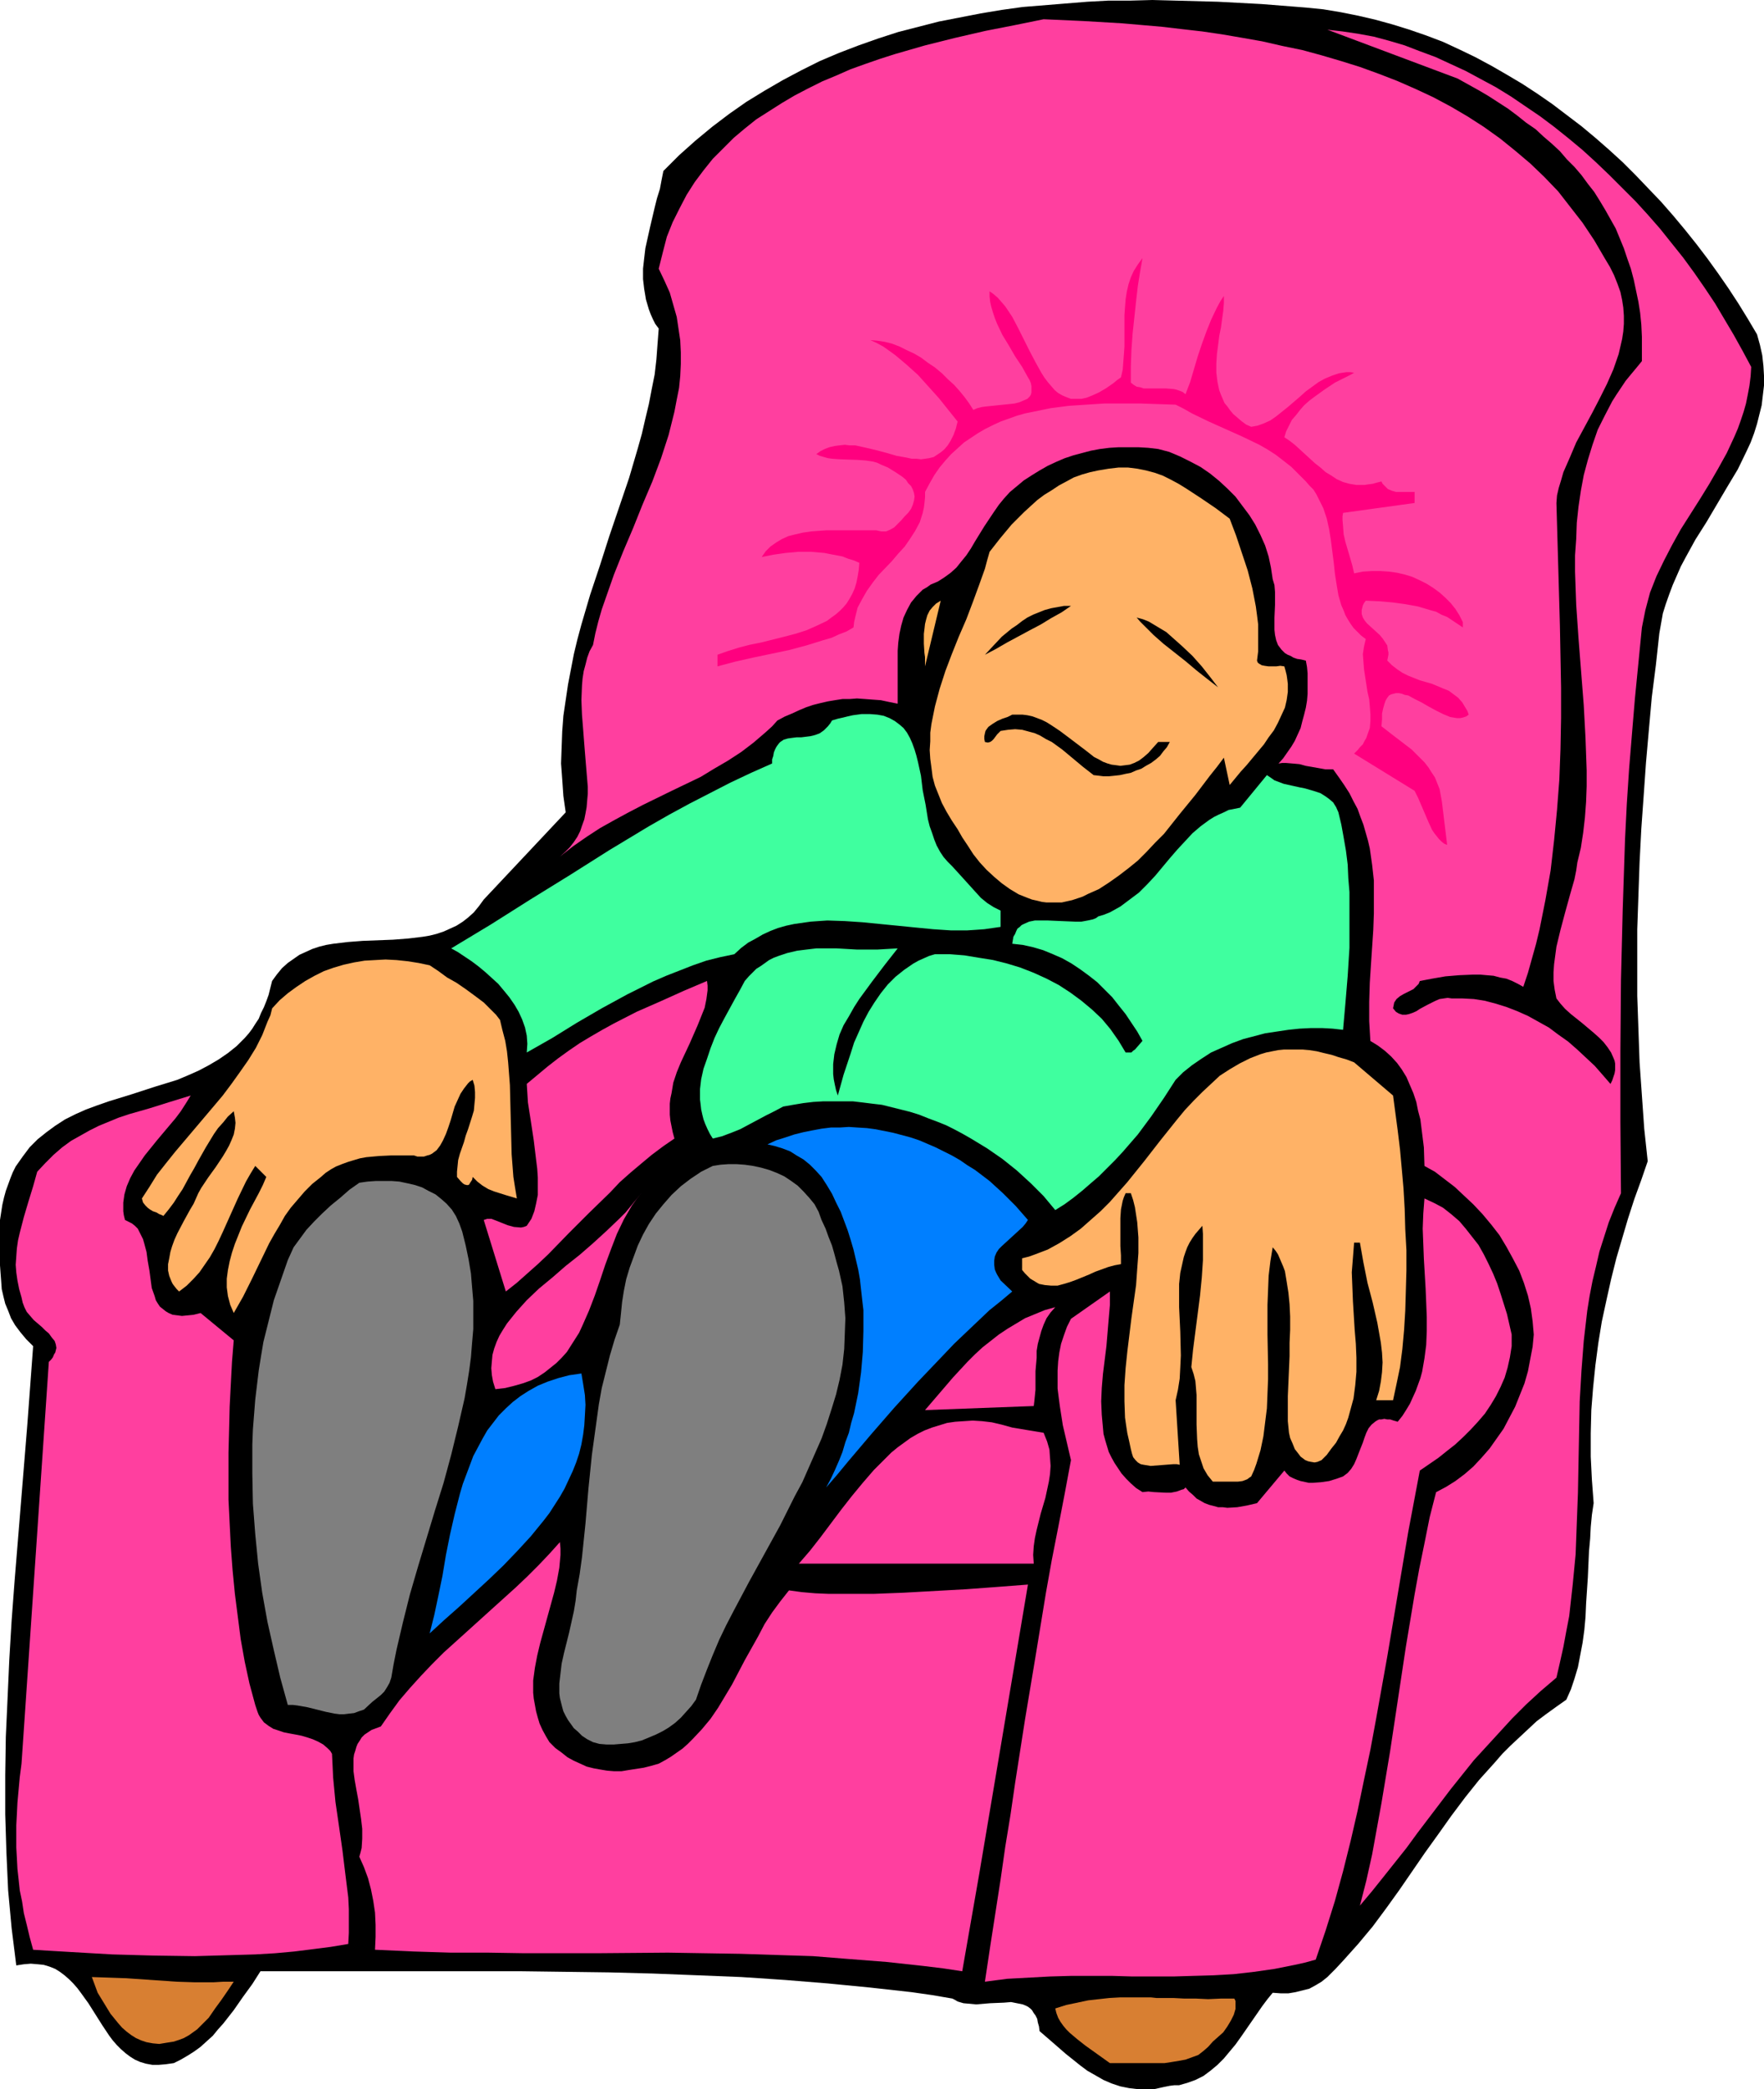 <?xml version="1.0" encoding="UTF-8" standalone="no"?>
<svg
   version="1.0"
   width="129.724mm"
   height="153.615mm"
   id="svg25"
   sodipodi:docname="Resting in Easy Chair.wmf"
   xmlns:inkscape="http://www.inkscape.org/namespaces/inkscape"
   xmlns:sodipodi="http://sodipodi.sourceforge.net/DTD/sodipodi-0.dtd"
   xmlns="http://www.w3.org/2000/svg"
   xmlns:svg="http://www.w3.org/2000/svg">
  <sodipodi:namedview
     id="namedview25"
     pagecolor="#ffffff"
     bordercolor="#000000"
     borderopacity="0.25"
     inkscape:showpageshadow="2"
     inkscape:pageopacity="0.0"
     inkscape:pagecheckerboard="0"
     inkscape:deskcolor="#d1d1d1"
     inkscape:document-units="mm" />
  <defs
     id="defs1">
    <pattern
       id="WMFhbasepattern"
       patternUnits="userSpaceOnUse"
       width="6"
       height="6"
       x="0"
       y="0" />
  </defs>
  <path
     style="fill:#000000;fill-opacity:1;fill-rule:evenodd;stroke:none"
     d="m 488.355,92.914 0.808,2.909 0.646,2.909 0.323,2.909 0.162,2.747 v 2.747 l -0.323,2.747 -0.323,2.747 -0.646,2.585 -0.646,2.585 -0.808,2.585 -0.97,2.585 -1.131,2.424 -2.424,5.009 -2.909,4.848 -5.818,9.857 -3.07,4.848 -2.747,5.009 -1.293,2.424 -1.131,2.585 -1.131,2.585 -0.97,2.585 -0.97,2.747 -0.808,2.585 -0.485,2.747 -0.485,2.747 -0.97,8.887 -1.131,8.887 -0.808,9.049 -0.808,9.211 -0.646,9.211 -0.646,9.049 -0.485,9.372 -0.323,9.211 -0.323,9.372 v 9.211 9.372 l 0.323,9.211 0.323,9.211 0.646,9.211 0.646,9.211 0.97,9.049 -1.778,5.171 -1.939,5.332 -1.778,5.494 -1.616,5.494 -1.616,5.494 -1.454,5.817 -1.293,5.817 -1.293,5.979 -0.97,5.979 -0.808,6.14 -0.646,6.302 -0.485,6.14 -0.162,6.464 v 6.464 l 0.323,6.464 0.485,6.464 -0.485,3.232 -0.323,3.393 -0.162,3.232 -0.323,3.555 -0.323,7.272 -0.485,7.272 -0.162,3.717 -0.323,3.555 -0.485,3.555 -0.646,3.393 -0.646,3.393 -0.97,3.232 -0.97,2.909 -1.293,2.909 -2.747,1.939 -2.909,2.101 -2.586,1.939 -2.424,2.262 -2.424,2.262 -2.424,2.262 -2.262,2.262 -2.101,2.424 -4.363,4.848 -3.878,4.848 -3.878,5.171 -3.555,5.009 -3.717,5.171 -1.778,2.585 -1.778,2.585 -3.555,5.171 -3.717,5.171 -3.717,5.009 -4.04,4.848 -4.202,4.686 -2.101,2.262 -2.262,2.262 -1.616,1.293 -1.616,0.97 -1.778,0.97 -1.939,0.485 -1.939,0.485 -1.939,0.323 h -2.101 l -2.262,-0.162 -1.454,1.777 -1.454,1.939 -2.909,4.201 -2.909,4.201 -1.616,2.262 -1.616,1.939 -1.616,1.939 -1.778,1.777 -1.939,1.616 -1.939,1.454 -2.262,1.131 -2.262,0.808 -1.131,0.323 -1.131,0.323 h -1.293 l -1.293,0.162 -1.616,0.323 -1.454,0.323 -1.454,0.323 h -1.293 -2.747 l -2.747,-0.323 -2.424,-0.485 -2.424,-0.808 -2.262,-0.97 -2.262,-1.293 -2.262,-1.293 -1.939,-1.454 -4.04,-3.232 -3.717,-3.232 -3.555,-3.07 -0.162,-1.293 -0.323,-1.131 -0.162,-0.97 -0.485,-0.97 -0.485,-0.646 -0.485,-0.808 -0.485,-0.485 -0.646,-0.485 -0.646,-0.323 -0.808,-0.323 -1.616,-0.323 -1.616,-0.323 -1.939,0.162 -3.878,0.162 -3.878,0.323 -1.778,-0.162 -1.778,-0.162 -1.616,-0.485 -0.808,-0.485 -0.646,-0.323 -5.656,-0.97 -5.656,-0.808 -11.635,-1.293 -11.635,-1.131 -11.958,-0.97 -12.12,-0.808 -12.12,-0.485 -12.282,-0.485 -12.282,-0.323 -24.725,-0.323 H 120.069 107.949 95.99 84.032 72.397 l -2.262,3.555 -2.586,3.555 -2.586,3.717 -2.909,3.717 -1.454,1.616 -1.454,1.777 -1.616,1.454 -1.778,1.616 -1.778,1.293 -1.778,1.131 -1.939,1.131 -1.939,0.97 -2.262,0.323 -1.939,0.162 h -1.778 l -1.778,-0.323 -1.616,-0.485 -1.454,-0.646 -1.293,-0.808 -1.293,-0.97 -1.293,-1.131 -1.131,-1.131 -1.131,-1.293 -0.97,-1.293 -1.939,-2.909 -1.939,-3.07 -1.939,-3.07 -2.101,-2.909 -0.97,-1.293 -1.131,-1.293 -1.131,-1.131 -1.293,-1.131 -1.293,-0.97 -1.293,-0.808 -1.616,-0.646 -1.616,-0.485 -1.616,-0.162 -1.939,-0.162 -1.939,0.162 -2.101,0.323 L 3.878,541.001 3.232,535.831 2.262,525.327 1.778,514.662 1.454,504.159 v -10.826 l 0.162,-10.665 0.485,-10.665 0.485,-10.826 0.646,-10.826 0.808,-10.826 1.778,-21.815 1.778,-21.815 L 9.211,374.08 7.272,372.14 5.656,370.201 4.202,368.262 3.07,366.323 2.262,364.223 1.454,362.284 0.97,360.344 0.485,358.244 0.323,355.982 0.162,353.881 0,351.619 v -2.262 -5.009 -2.585 -2.747 l 0.323,-2.101 0.323,-2.101 0.485,-2.101 0.485,-1.777 0.646,-1.777 0.646,-1.777 0.646,-1.616 0.808,-1.616 1.939,-2.747 1.939,-2.585 2.262,-2.262 2.424,-1.939 2.424,-1.777 2.747,-1.777 2.909,-1.454 2.909,-1.293 3.07,-1.131 3.232,-1.131 6.302,-1.939 6.464,-2.101 6.302,-1.939 3.07,-1.293 2.909,-1.293 2.747,-1.454 2.747,-1.616 2.586,-1.777 2.424,-1.939 2.262,-2.262 1.131,-1.293 0.97,-1.293 0.808,-1.293 0.97,-1.454 0.646,-1.616 0.808,-1.616 0.646,-1.616 0.646,-1.777 0.485,-1.939 0.485,-1.939 1.293,-1.777 1.454,-1.777 1.616,-1.454 1.616,-1.131 1.616,-1.131 1.778,-0.808 1.778,-0.808 1.939,-0.646 1.939,-0.485 1.939,-0.323 4.04,-0.485 4.202,-0.323 4.202,-0.162 4.202,-0.162 4.202,-0.323 4.04,-0.485 1.939,-0.323 1.939,-0.485 1.939,-0.646 1.778,-0.808 1.778,-0.808 1.778,-1.131 1.454,-1.131 1.616,-1.454 1.454,-1.777 1.293,-1.777 22.786,-24.238 -0.646,-4.525 -0.323,-4.686 -0.323,-4.363 0.162,-4.524 0.162,-4.363 0.323,-4.363 0.646,-4.363 0.646,-4.363 0.808,-4.201 0.808,-4.201 0.97,-4.04 1.131,-4.201 2.424,-8.241 2.747,-8.241 2.586,-8.079 2.747,-8.079 2.747,-8.079 2.424,-8.241 1.131,-4.04 0.97,-4.201 0.97,-4.04 0.808,-4.201 0.808,-4.04 0.485,-4.201 0.323,-4.363 0.323,-4.201 -0.97,-1.293 -0.646,-1.293 -0.646,-1.454 -0.485,-1.293 -0.808,-2.747 -0.485,-2.909 -0.323,-2.747 v -2.909 l 0.323,-2.909 0.323,-2.747 0.646,-2.909 0.646,-2.909 1.293,-5.494 0.646,-2.585 0.808,-2.585 0.485,-2.585 0.485,-2.424 4.363,-4.363 4.525,-4.04 4.686,-3.878 4.686,-3.555 4.848,-3.393 5.01,-3.07 5.01,-2.909 5.171,-2.747 5.171,-2.585 5.333,-2.262 5.494,-2.101 5.494,-1.939 5.494,-1.777 5.656,-1.454 5.656,-1.454 5.818,-1.131 5.818,-1.131 5.818,-0.97 5.818,-0.808 5.979,-0.485 5.979,-0.485 5.979,-0.485 5.979,-0.323 h 6.141 L 320.291,0 l 6.141,0.162 12.12,0.323 12.12,0.646 12.282,0.97 4.848,0.485 4.848,0.808 4.848,0.97 4.848,1.131 4.686,1.293 4.686,1.454 4.686,1.616 4.686,1.777 4.525,2.101 4.363,2.101 4.525,2.424 4.202,2.424 4.363,2.585 4.202,2.747 4.202,2.909 4.04,3.07 4.04,3.07 3.878,3.232 3.878,3.393 3.717,3.393 3.555,3.555 3.555,3.717 3.555,3.717 3.394,3.878 3.232,3.878 3.232,4.04 3.07,4.04 2.909,4.04 2.909,4.201 2.747,4.201 2.586,4.201 z"
     id="path1" />
  <path
     style="fill:#ff3f9f;fill-opacity:1;fill-rule:evenodd;stroke:none"
     d="m 446.015,71.746 1.454,2.424 1.131,2.262 0.97,2.424 0.808,2.262 0.485,2.262 0.323,2.101 0.162,2.262 v 2.262 l -0.162,2.101 -0.323,2.101 -0.485,2.101 -0.485,2.101 -1.454,4.201 -1.778,4.04 -2.101,4.201 -2.101,4.04 -4.363,8.079 -1.778,4.201 -1.778,4.04 -0.646,2.262 -0.646,2.101 -0.485,2.101 -0.162,2.101 0.485,16.967 0.485,17.128 0.323,17.128 v 8.564 l -0.162,8.564 -0.323,8.564 -0.646,8.403 -0.808,8.403 -0.97,8.403 -1.454,8.241 -0.808,4.04 -0.808,4.04 -0.97,4.04 -1.131,4.04 -1.131,4.04 -1.293,3.878 -1.454,-0.808 -1.616,-0.808 -1.616,-0.646 -1.778,-0.323 -1.778,-0.485 -1.939,-0.162 -1.778,-0.162 h -1.939 l -3.878,0.162 -3.878,0.323 -3.717,0.646 -3.394,0.646 -0.323,0.808 -0.97,0.97 -0.485,0.485 -1.293,0.646 -1.293,0.646 -1.131,0.646 -0.97,0.808 -0.323,0.485 -0.323,0.485 -0.162,0.808 -0.162,0.808 0.808,0.97 0.808,0.485 0.97,0.323 h 0.97 l 0.808,-0.162 0.97,-0.323 1.131,-0.485 0.97,-0.646 2.101,-1.131 2.262,-1.131 1.131,-0.485 1.131,-0.162 1.131,-0.162 1.131,0.162 h 3.07 l 3.07,0.162 3.07,0.485 3.07,0.808 3.07,0.97 2.909,1.131 2.909,1.293 2.909,1.616 2.909,1.616 2.586,1.939 2.747,1.939 2.586,2.262 2.424,2.262 2.424,2.262 2.262,2.585 2.101,2.424 0.485,-0.97 0.323,-0.97 0.323,-0.97 0.162,-0.97 v -0.808 -0.97 l -0.162,-0.808 -0.323,-0.808 -0.646,-1.454 -0.97,-1.454 -1.131,-1.454 -1.293,-1.293 -1.454,-1.293 -3.07,-2.585 -1.616,-1.293 -1.616,-1.293 -1.616,-1.454 -1.293,-1.454 -1.131,-1.454 -0.485,-2.424 -0.323,-2.424 v -2.424 l 0.162,-2.262 0.323,-2.424 0.323,-2.424 1.131,-4.686 1.293,-4.848 1.293,-4.686 1.293,-4.525 0.485,-2.424 0.323,-2.262 0.97,-4.04 0.646,-4.201 0.485,-4.201 0.323,-4.363 0.162,-4.363 v -4.363 l -0.162,-4.525 -0.162,-4.524 -0.485,-9.049 -1.454,-18.583 -0.646,-9.372 -0.162,-4.525 -0.162,-4.686 v -4.525 l 0.323,-4.524 0.162,-4.525 0.485,-4.524 0.646,-4.363 0.808,-4.363 1.131,-4.201 1.293,-4.201 1.454,-4.201 1.939,-3.878 2.101,-4.04 1.131,-1.777 1.293,-1.939 1.293,-1.939 1.454,-1.777 1.616,-1.939 1.454,-1.777 v -3.393 -3.393 l -0.162,-3.393 -0.323,-3.232 -0.485,-3.07 -0.646,-3.07 -0.646,-3.07 -0.808,-3.07 -0.97,-2.747 -0.97,-2.909 -1.131,-2.747 -1.131,-2.747 -1.454,-2.585 -1.454,-2.585 -1.454,-2.424 -1.616,-2.585 -1.778,-2.262 -1.778,-2.424 -1.939,-2.262 -2.101,-2.101 -1.939,-2.262 -2.262,-2.101 -2.262,-1.939 -2.262,-2.101 -2.586,-1.777 -2.424,-1.939 -2.586,-1.939 -2.747,-1.777 -2.747,-1.777 -2.747,-1.616 -5.818,-3.232 -36.198,-13.574 4.202,0.485 4.363,0.646 4.363,0.808 4.202,1.131 4.363,1.293 4.202,1.616 4.363,1.616 4.202,1.939 4.202,1.939 4.202,2.262 4.202,2.262 4.202,2.585 4.04,2.747 4.04,2.747 3.878,2.909 4.04,3.232 3.878,3.232 3.717,3.393 3.717,3.555 3.555,3.555 3.717,3.717 3.394,3.717 3.394,3.878 3.232,4.04 3.232,4.04 3.07,4.201 2.909,4.201 2.909,4.363 2.586,4.363 2.586,4.363 2.424,4.363 2.424,4.525 -0.162,2.585 -0.323,2.585 -0.485,2.585 -0.485,2.424 -0.646,2.262 -0.808,2.424 -0.808,2.262 -0.97,2.262 -2.101,4.525 -2.424,4.363 -2.424,4.201 -2.586,4.201 -5.333,8.403 -2.424,4.363 -2.262,4.363 -2.101,4.363 -1.778,4.525 -0.646,2.424 -0.646,2.424 -0.485,2.424 -0.485,2.424 -0.97,9.857 -0.97,9.857 -0.808,9.695 -0.808,9.857 -0.646,9.857 -0.485,9.695 -0.646,19.552 -0.485,19.552 -0.162,19.714 v 19.714 l 0.162,19.876 -1.778,4.04 -1.616,4.04 -1.293,4.04 -1.293,4.04 -0.97,4.201 -0.97,4.04 -0.808,4.201 -0.646,4.04 -0.485,4.201 -0.485,4.201 -0.646,8.403 -0.485,8.403 -0.162,8.403 -0.162,8.403 -0.162,8.564 -0.323,8.564 -0.323,8.564 -0.808,8.403 -0.485,4.363 -0.485,4.363 -0.808,4.201 -0.808,4.363 -0.97,4.363 -0.97,4.201 -4.363,3.717 -4.04,3.717 -3.878,3.878 -3.555,3.878 -3.555,3.878 -3.555,3.878 -3.232,4.04 -3.232,4.04 -6.141,8.079 -3.07,4.04 -3.07,4.201 -6.302,7.918 -3.232,4.04 -3.394,4.04 1.778,-6.948 1.616,-7.272 1.293,-7.11 1.293,-7.11 2.424,-14.543 4.363,-28.925 2.424,-14.543 1.293,-7.11 1.454,-7.11 1.454,-7.272 1.778,-6.948 2.747,-1.454 2.586,-1.616 2.586,-1.939 2.424,-2.101 2.262,-2.424 2.262,-2.585 1.939,-2.747 1.939,-2.747 1.616,-3.07 1.616,-3.07 1.293,-3.232 1.293,-3.232 0.97,-3.393 0.646,-3.393 0.646,-3.393 0.323,-3.393 -0.323,-3.717 -0.485,-3.555 -0.808,-3.555 -1.131,-3.555 -1.293,-3.393 -1.778,-3.393 -1.778,-3.232 -1.939,-3.232 -2.262,-2.909 -2.424,-2.909 -2.586,-2.747 -2.586,-2.424 -2.586,-2.424 -2.747,-2.101 -2.747,-2.101 -2.909,-1.616 -0.162,-5.171 -0.323,-2.585 -0.323,-2.585 -0.323,-2.585 -0.646,-2.424 -0.485,-2.424 -0.808,-2.424 -0.97,-2.262 -0.97,-2.262 -1.293,-2.101 -1.293,-1.777 -1.616,-1.777 -1.778,-1.616 -1.939,-1.454 -2.101,-1.293 -0.323,-5.494 v -5.332 l 0.162,-5.332 0.323,-5.009 0.323,-4.848 0.323,-4.848 0.162,-4.525 v -4.686 -4.525 l -0.485,-4.363 -0.646,-4.525 -0.485,-2.101 -0.646,-2.262 -0.646,-2.262 -0.808,-2.101 -0.808,-2.262 -1.131,-2.101 -1.131,-2.262 -1.454,-2.262 -1.454,-2.101 -1.616,-2.262 h -2.101 l -1.778,-0.323 -3.717,-0.646 -1.778,-0.485 -1.778,-0.162 -1.939,-0.162 h -1.131 l -0.97,0.162 1.293,-1.454 1.131,-1.616 1.131,-1.616 0.97,-1.616 0.808,-1.777 0.808,-1.777 0.485,-1.939 0.485,-1.777 0.485,-1.939 0.323,-1.939 0.162,-1.939 v -1.777 -1.939 -1.939 l -0.162,-1.777 -0.323,-1.777 -1.293,-0.323 -1.131,-0.162 -0.97,-0.323 -0.808,-0.485 -0.808,-0.323 -0.808,-0.485 -0.485,-0.485 -0.485,-0.485 -0.97,-1.293 -0.485,-1.293 -0.323,-1.454 -0.162,-1.454 v -1.616 -1.777 l 0.162,-3.555 v -1.777 -1.777 l -0.162,-1.939 -0.485,-1.616 -0.485,-3.232 -0.646,-3.07 -0.97,-3.07 -1.293,-2.909 -1.454,-2.909 -1.616,-2.585 -1.939,-2.585 -1.939,-2.585 -2.262,-2.262 -2.262,-2.101 -2.586,-2.101 -2.586,-1.777 -2.747,-1.454 -2.909,-1.454 -3.07,-1.293 -3.07,-0.808 -2.747,-0.323 -2.747,-0.162 h -2.747 -2.747 l -2.586,0.162 -2.586,0.323 -2.586,0.485 -2.424,0.646 -2.424,0.646 -2.424,0.808 -2.262,0.97 -2.424,1.131 -2.262,1.293 -2.101,1.293 -2.262,1.454 -1.939,1.616 -1.939,1.616 -1.616,1.777 -1.454,1.777 -1.454,2.101 -2.586,3.878 -2.586,4.201 -1.131,1.939 -1.293,1.939 -1.454,1.777 -1.293,1.616 -1.616,1.454 -1.778,1.293 -1.778,1.131 -1.939,0.808 -1.131,0.808 -1.131,0.646 -0.808,0.808 -0.97,0.97 -0.646,0.808 -0.808,0.97 -1.131,2.101 -0.97,2.101 -0.646,2.262 -0.485,2.262 -0.323,2.424 -0.162,2.262 v 2.424 4.525 2.101 2.101 1.777 1.777 l -2.424,-0.485 -2.262,-0.485 -2.262,-0.162 -2.101,-0.162 -2.262,-0.162 -2.101,0.162 h -1.939 l -2.101,0.323 -1.939,0.323 -2.101,0.485 -1.939,0.485 -1.939,0.646 -1.939,0.808 -2.101,0.97 -1.939,0.808 -2.101,1.131 -1.454,1.616 -1.778,1.616 -3.394,2.909 -3.394,2.585 -3.717,2.424 -3.878,2.262 -3.717,2.262 -8.08,3.878 -7.918,3.878 -4.04,2.101 -3.878,2.101 -4.04,2.262 -3.717,2.424 -3.717,2.585 -3.717,2.909 1.454,-1.293 1.293,-1.293 1.131,-1.454 0.97,-1.454 0.808,-1.616 0.485,-1.454 0.646,-1.777 0.323,-1.616 0.323,-1.777 0.162,-1.939 0.162,-1.777 v -1.939 l -0.323,-3.878 -0.323,-3.878 -0.323,-4.04 -0.323,-4.201 -0.323,-4.04 -0.162,-4.04 0.162,-4.04 0.162,-1.939 0.323,-2.101 0.485,-1.777 0.485,-1.939 0.646,-1.777 0.97,-1.777 0.646,-3.232 0.808,-3.232 0.97,-3.393 1.131,-3.232 2.262,-6.464 2.586,-6.464 2.747,-6.464 2.586,-6.464 2.747,-6.464 2.424,-6.464 2.101,-6.464 0.808,-3.232 0.808,-3.232 0.646,-3.393 0.646,-3.232 0.323,-3.232 0.162,-3.393 v -3.232 l -0.162,-3.393 -0.485,-3.232 -0.485,-3.232 -0.97,-3.393 -0.97,-3.393 -1.454,-3.232 -1.616,-3.393 1.131,-4.525 1.131,-4.363 1.616,-4.04 1.939,-3.878 1.939,-3.717 2.262,-3.555 2.424,-3.232 2.586,-3.232 2.909,-2.909 2.909,-2.909 3.07,-2.585 3.232,-2.585 3.555,-2.262 3.555,-2.262 3.555,-2.101 3.717,-1.939 3.878,-1.939 3.878,-1.616 4.04,-1.777 4.04,-1.454 4.202,-1.454 4.04,-1.293 8.403,-2.424 8.403,-2.101 8.403,-1.939 8.242,-1.616 7.918,-1.616 10.827,0.485 10.989,0.646 11.15,0.97 5.494,0.646 5.656,0.646 5.494,0.808 5.656,0.97 5.494,0.97 5.656,1.293 5.494,1.131 5.333,1.454 5.494,1.616 5.171,1.616 5.333,1.939 5.01,1.939 5.171,2.262 4.848,2.262 4.848,2.585 4.686,2.747 4.525,2.909 4.525,3.232 4.202,3.393 4.202,3.555 3.878,3.717 3.878,4.04 3.394,4.363 3.394,4.363 3.232,4.848 z"
     id="path2" />
  <path
     style="fill:#ff007f;fill-opacity:1;fill-rule:evenodd;stroke:none"
     d="m 314.312,106.326 0.808,0.646 0.808,0.485 0.97,0.162 0.97,0.323 h 2.101 1.939 2.101 l 2.101,0.162 0.808,0.162 0.97,0.323 0.808,0.323 0.808,0.646 1.293,-3.393 2.101,-7.11 1.131,-3.393 1.293,-3.555 1.293,-3.232 1.616,-3.393 0.97,-1.777 0.97,-1.454 v 1.939 l -0.162,2.101 -0.323,2.262 -0.323,2.424 -0.485,2.424 -0.323,2.585 -0.323,2.424 -0.162,2.585 v 2.585 l 0.323,2.585 0.485,2.262 0.485,1.293 0.485,1.131 0.485,1.131 0.808,0.97 0.808,1.131 0.808,0.97 1.131,0.97 1.131,0.97 1.293,0.97 1.454,0.646 1.778,-0.323 1.778,-0.646 1.778,-0.808 1.616,-1.131 1.616,-1.293 1.616,-1.293 3.394,-2.909 1.616,-1.454 1.778,-1.293 1.778,-1.293 1.778,-0.97 1.939,-0.808 1.939,-0.646 0.97,-0.162 1.131,-0.162 h 0.97 l 1.131,0.162 -1.131,0.646 -1.293,0.646 -2.909,1.454 -2.909,1.939 -2.909,2.101 -1.293,0.97 -1.454,1.293 -1.131,1.293 -1.131,1.454 -1.131,1.293 -0.808,1.616 -0.808,1.616 -0.485,1.616 1.454,0.97 1.454,1.131 5.656,5.171 1.454,1.131 1.454,1.293 1.616,0.97 1.454,0.97 1.778,0.808 1.778,0.485 1.939,0.323 h 2.262 l 0.97,-0.162 1.293,-0.162 1.131,-0.323 1.293,-0.323 0.323,0.646 0.485,0.485 0.485,0.485 0.485,0.485 1.131,0.485 1.131,0.323 h 1.293 2.586 1.293 v 3.07 l -19.877,2.747 -0.162,0.97 v 0.97 l 0.162,1.939 0.162,2.101 0.485,2.101 1.293,4.363 0.646,2.262 0.485,2.101 2.424,-0.485 2.586,-0.162 h 2.262 l 2.424,0.162 2.262,0.323 2.101,0.485 2.101,0.646 2.101,0.97 1.939,0.97 1.778,1.131 1.778,1.293 1.616,1.454 1.454,1.454 1.293,1.616 1.131,1.777 0.97,1.939 v 1.454 l -1.454,-0.97 -1.454,-0.97 -1.454,-0.97 -1.616,-0.646 -1.454,-0.808 -1.778,-0.485 -3.232,-0.97 -3.555,-0.646 -3.555,-0.485 -3.717,-0.323 -3.717,-0.162 -0.485,0.646 -0.323,0.646 -0.162,0.646 -0.162,0.646 v 1.131 l 0.323,0.97 0.485,0.808 0.646,0.808 1.778,1.616 1.778,1.616 0.808,0.97 0.646,0.97 0.646,0.97 0.162,1.293 0.162,0.646 v 0.646 l -0.162,0.808 -0.162,0.808 1.293,1.293 1.454,1.131 1.454,0.97 1.616,0.808 1.616,0.646 1.616,0.646 3.394,0.97 3.07,1.293 1.616,0.646 1.293,0.97 1.293,0.97 1.131,1.293 0.97,1.616 0.485,0.808 0.323,0.97 -0.646,0.485 -0.97,0.323 -0.808,0.162 h -0.808 l -0.97,-0.162 -0.97,-0.162 -1.939,-0.808 -1.939,-0.97 -2.101,-1.131 -1.939,-1.131 -1.939,-0.97 -1.778,-0.97 -0.97,-0.162 -0.808,-0.323 -0.808,-0.162 h -0.808 l -0.646,0.162 -0.646,0.162 -0.646,0.323 -0.485,0.646 -0.485,0.808 -0.323,0.97 -0.323,1.131 -0.323,1.454 v 1.616 l -0.162,1.939 2.909,2.262 2.747,2.101 2.747,2.101 2.424,2.424 1.131,1.131 1.131,1.454 0.808,1.293 0.97,1.454 0.646,1.616 0.646,1.616 0.323,1.777 0.323,1.777 1.454,11.958 -0.808,-0.323 -0.808,-0.646 -0.646,-0.646 -0.646,-0.808 -0.646,-0.808 -0.646,-0.97 -0.97,-2.101 -1.939,-4.525 -0.97,-2.262 -0.97,-1.939 -16.806,-10.342 0.97,-0.97 0.646,-0.808 0.808,-0.808 0.485,-0.97 0.485,-0.808 0.323,-0.97 0.646,-1.777 0.162,-1.939 v -1.939 l -0.162,-2.101 -0.162,-1.939 -0.485,-2.101 -0.323,-2.101 -0.646,-4.201 -0.162,-2.101 -0.162,-2.101 0.323,-2.101 0.485,-2.101 -1.293,-0.97 -0.97,-0.97 -1.131,-1.131 -0.808,-1.131 -0.808,-1.293 -0.646,-1.131 -0.485,-1.293 -0.646,-1.454 -0.808,-2.747 -0.485,-2.909 -0.485,-3.07 -0.323,-3.07 -0.808,-6.302 -0.485,-3.07 -0.646,-2.909 -0.97,-2.909 -0.646,-1.293 -0.646,-1.293 -0.646,-1.293 -0.808,-1.293 -1.131,-1.131 -0.97,-1.131 -2.101,-2.101 -1.939,-1.939 -2.262,-1.777 -2.101,-1.616 -2.262,-1.454 -2.262,-1.293 -4.686,-2.262 -4.686,-2.101 -4.686,-2.101 -4.686,-2.262 -2.262,-1.293 -2.262,-1.131 -4.848,-0.162 -4.848,-0.162 h -5.01 -5.171 l -5.01,0.323 -4.848,0.323 -5.01,0.646 -4.686,0.97 -2.424,0.485 -2.262,0.646 -2.262,0.808 -2.262,0.808 -2.101,0.97 -2.262,1.131 -1.939,1.131 -1.939,1.293 -1.939,1.293 -1.778,1.616 -1.778,1.616 -1.616,1.777 -1.616,1.939 -1.454,2.101 -1.293,2.262 -1.293,2.424 v 1.454 l -0.162,1.616 -0.162,1.293 -0.323,1.454 -0.808,2.585 -1.293,2.424 -1.454,2.262 -1.454,2.101 -1.778,1.939 -1.778,2.101 -3.717,3.878 -1.616,2.101 -1.616,2.262 -1.293,2.262 -1.293,2.424 -0.323,1.293 -0.323,1.293 -0.323,1.454 -0.162,1.454 -1.939,1.131 -2.101,0.808 -2.101,0.97 -2.262,0.646 -4.686,1.454 -4.848,1.293 -10.019,2.101 -5.01,1.131 -4.848,1.293 v -3.232 l 2.747,-0.97 3.07,-0.97 3.07,-0.808 3.232,-0.646 3.232,-0.808 3.232,-0.808 3.07,-0.808 3.07,-0.97 2.909,-1.293 2.747,-1.293 1.293,-0.97 1.131,-0.808 1.131,-0.97 0.97,-0.97 0.97,-1.131 0.808,-1.293 0.808,-1.454 0.646,-1.454 0.485,-1.616 0.323,-1.616 0.323,-1.939 0.162,-1.939 -1.454,-0.646 -1.616,-0.485 -1.616,-0.646 -3.394,-0.646 -1.616,-0.323 -3.717,-0.323 h -3.555 l -3.555,0.323 -3.394,0.485 -3.232,0.646 1.131,-1.616 1.293,-1.293 1.616,-1.131 1.616,-0.97 1.778,-0.808 1.939,-0.485 2.101,-0.485 2.262,-0.323 2.101,-0.162 2.262,-0.162 h 4.686 9.05 l 0.646,0.162 0.808,0.162 h 0.646 0.646 l 1.131,-0.485 1.131,-0.646 0.97,-0.97 0.97,-0.97 0.97,-1.131 0.97,-0.97 0.808,-1.131 0.485,-1.131 0.323,-1.131 0.162,-1.131 -0.162,-0.97 -0.323,-0.97 -0.485,-0.97 -0.808,-0.808 -0.646,-0.97 -0.97,-0.808 -1.939,-1.293 -2.101,-1.293 -1.939,-0.808 -0.97,-0.485 -1.131,-0.323 -2.101,-0.323 -2.262,-0.162 -4.848,-0.162 -2.262,-0.162 -1.131,-0.162 -1.131,-0.323 -1.131,-0.323 -0.97,-0.485 1.131,-0.808 1.293,-0.646 1.293,-0.485 1.454,-0.323 1.293,-0.162 1.454,-0.162 1.293,0.162 h 1.616 l 2.909,0.646 2.747,0.646 3.07,0.808 2.747,0.808 2.747,0.485 1.454,0.323 h 1.293 l 1.293,0.162 1.131,-0.162 1.131,-0.162 1.293,-0.323 0.97,-0.646 0.97,-0.646 0.97,-0.808 0.97,-1.131 0.808,-1.293 0.808,-1.616 0.646,-1.777 0.485,-1.939 -2.586,-3.232 -2.586,-3.232 -2.909,-3.232 -2.909,-3.232 -3.232,-2.909 -3.07,-2.585 -1.778,-1.293 -1.616,-1.131 -1.778,-0.97 -1.778,-0.808 1.939,0.162 2.101,0.323 1.939,0.485 2.101,0.808 1.939,0.97 2.101,0.97 1.939,1.131 1.939,1.454 1.939,1.293 1.939,1.616 1.616,1.616 1.778,1.616 1.454,1.616 1.454,1.777 1.293,1.777 1.131,1.777 1.131,-0.485 1.293,-0.323 1.293,-0.162 1.616,-0.162 3.07,-0.323 1.616,-0.162 1.454,-0.162 1.293,-0.323 1.131,-0.485 1.131,-0.485 0.646,-0.646 0.323,-0.485 0.162,-0.646 v -0.485 -0.646 -0.646 l -0.162,-0.808 -0.323,-0.808 -0.485,-0.808 -1.616,-2.909 -1.939,-2.909 -1.778,-3.07 -1.778,-2.909 -1.454,-3.07 -0.646,-1.616 -0.485,-1.454 -0.485,-1.616 -0.323,-1.454 -0.162,-1.454 v -1.454 l 1.131,0.808 1.131,0.97 1.131,1.293 0.97,1.131 0.97,1.454 0.97,1.454 1.616,3.07 3.232,6.464 1.616,3.07 1.616,2.909 0.808,1.293 0.97,1.293 0.97,1.131 0.97,1.131 0.97,0.808 1.131,0.646 1.131,0.485 1.293,0.485 h 1.454 1.454 l 1.454,-0.323 1.616,-0.646 1.778,-0.808 1.939,-1.131 2.101,-1.454 0.97,-0.808 1.131,-0.808 0.485,-2.101 0.162,-2.101 0.162,-2.101 0.162,-2.262 v -4.363 -4.363 l 0.162,-2.262 0.162,-2.101 0.323,-2.101 0.485,-2.101 0.646,-1.939 0.808,-1.777 1.131,-1.777 1.293,-1.777 -0.646,3.717 -0.646,4.04 -0.485,4.201 -0.485,4.525 -0.485,4.525 -0.323,4.525 -0.162,4.525 z"
     id="path3" />
  <path
     style="fill:#ffb266;fill-opacity:1;fill-rule:evenodd;stroke:none"
     d="m 341.784,144.138 1.778,4.686 1.616,4.848 1.616,4.848 1.293,5.009 0.97,5.009 0.323,2.424 0.323,2.585 v 2.585 2.424 2.424 l -0.323,2.585 0.162,0.485 0.323,0.323 0.808,0.485 0.808,0.162 1.131,0.162 h 2.101 l 1.131,-0.162 1.131,0.162 0.323,1.131 0.323,1.293 0.162,1.131 0.162,1.293 v 2.262 l -0.323,2.262 -0.485,2.101 -0.97,2.101 -0.97,2.101 -1.131,2.101 -1.454,1.939 -1.293,1.939 -3.232,3.878 -1.616,1.939 -1.616,1.777 -3.07,3.717 -1.616,-7.595 -1.939,2.585 -1.939,2.424 -4.04,5.332 -4.363,5.332 -4.363,5.494 -2.424,2.424 -2.424,2.585 -2.424,2.424 -2.586,2.101 -2.747,2.101 -2.747,1.939 -2.747,1.777 -2.909,1.293 -1.616,0.808 -1.454,0.485 -1.454,0.485 -1.454,0.323 -1.454,0.323 h -1.454 -1.293 -1.454 l -1.293,-0.162 -1.293,-0.323 -1.454,-0.323 -1.293,-0.485 -2.424,-0.97 -2.424,-1.454 -2.262,-1.616 -2.101,-1.777 -2.101,-1.939 -1.939,-2.101 -1.778,-2.262 -1.454,-2.262 -1.616,-2.424 -1.293,-2.262 -1.616,-2.424 -1.454,-2.424 -1.293,-2.424 -0.97,-2.424 -0.97,-2.424 -0.646,-2.424 -0.323,-2.585 -0.323,-2.424 -0.162,-2.424 0.162,-2.424 v -2.424 l 0.323,-2.424 0.485,-2.424 0.485,-2.424 1.293,-4.848 1.616,-5.009 1.778,-4.686 1.939,-4.848 2.101,-4.848 1.778,-4.686 1.778,-4.848 1.616,-4.524 0.646,-2.424 0.646,-2.262 2.909,-3.717 3.232,-3.878 3.394,-3.393 1.939,-1.777 1.778,-1.616 1.939,-1.454 2.101,-1.293 1.939,-1.293 2.101,-1.131 2.101,-1.131 2.262,-0.808 2.262,-0.646 2.262,-0.485 2.909,-0.485 2.747,-0.323 h 2.586 l 2.586,0.323 2.424,0.485 2.424,0.646 2.262,0.808 2.262,1.131 2.101,1.131 2.101,1.293 4.202,2.747 4.04,2.747 z"
     id="path4" />
  <path
     style="fill:#ffb259;fill-opacity:1;fill-rule:evenodd;stroke:none"
     d="m 257.105,185.182 v -0.646 -0.97 -0.97 l -0.162,-1.131 -0.162,-2.585 v -2.747 l 0.162,-1.293 0.162,-1.454 0.323,-1.293 0.323,-1.131 0.646,-1.293 0.808,-0.97 0.97,-0.97 1.293,-0.808 z"
     id="path5" />
  <path
     style="fill:#000000;fill-opacity:1;fill-rule:evenodd;stroke:none"
     d="m 297.667,168.376 -2.586,1.777 -2.909,1.616 -2.909,1.777 -3.07,1.616 -6.302,3.393 -3.07,1.777 -3.07,1.616 2.262,-2.424 2.424,-2.585 2.747,-2.262 1.454,-0.97 1.454,-1.131 1.454,-0.97 1.616,-0.808 1.616,-0.646 1.616,-0.646 1.778,-0.485 1.778,-0.323 1.778,-0.323 z"
     id="path6" />
  <path
     style="fill:#000000;fill-opacity:1;fill-rule:evenodd;stroke:none"
     d="m 338.552,190.999 -2.909,-2.262 -3.07,-2.424 -3.07,-2.585 -3.07,-2.424 -3.07,-2.424 -2.747,-2.424 -2.586,-2.585 -1.131,-1.131 -0.97,-1.131 1.778,0.485 1.616,0.646 1.616,0.97 1.616,0.97 1.616,0.97 1.454,1.293 2.909,2.585 2.909,2.747 2.586,2.909 2.424,3.07 z"
     id="path7" />
  <path
     style="fill:#000000;fill-opacity:1;fill-rule:evenodd;stroke:none"
     d="m 321.907,206.188 h 3.232 l -0.808,1.454 -0.97,1.131 -0.97,1.293 -1.131,0.97 -1.293,0.97 -1.454,0.808 -1.293,0.808 -1.454,0.485 -1.454,0.646 -1.616,0.323 -1.454,0.323 -1.454,0.162 -1.616,0.162 h -1.454 l -1.293,-0.162 -1.454,-0.162 -2.909,-2.262 -2.909,-2.424 -2.909,-2.424 -2.909,-2.101 -1.616,-0.808 -1.616,-0.97 -1.454,-0.646 -1.778,-0.485 -1.778,-0.485 -1.939,-0.162 -1.939,0.162 -2.101,0.323 -0.97,0.97 -0.97,1.293 -0.485,0.485 -0.485,0.323 -0.646,0.162 -0.808,-0.162 -0.162,-0.808 v -0.808 l 0.162,-0.808 0.162,-0.646 0.323,-0.485 0.485,-0.646 1.131,-0.808 1.293,-0.808 1.454,-0.646 1.454,-0.485 1.293,-0.646 h 1.454 1.454 l 1.293,0.162 1.454,0.323 1.293,0.485 1.293,0.485 1.293,0.646 1.293,0.808 2.424,1.616 2.586,1.939 4.686,3.555 2.262,1.777 1.293,0.646 1.131,0.646 1.293,0.485 1.131,0.323 1.293,0.162 1.131,0.162 1.293,-0.162 1.293,-0.162 1.293,-0.485 1.293,-0.646 1.293,-0.97 1.293,-1.131 1.293,-1.454 z"
     id="path8" />
  <path
     style="fill:#3fff9f;fill-opacity:1;fill-rule:evenodd;stroke:none"
     d="m 264.7,240.768 3.232,3.555 3.07,3.393 1.616,1.777 1.778,1.454 1.778,1.131 1.939,0.97 v 4.525 l -2.262,0.323 -2.262,0.323 -2.262,0.162 -2.424,0.162 h -4.686 l -4.848,-0.323 -5.01,-0.485 -4.848,-0.485 -9.858,-0.97 -4.848,-0.323 -4.848,-0.162 -2.424,0.162 -2.262,0.162 -2.262,0.323 -2.262,0.323 -2.262,0.485 -2.262,0.646 -2.101,0.808 -2.101,0.97 -1.939,1.131 -2.101,1.131 -1.939,1.454 -1.939,1.777 -3.878,0.808 -3.878,0.97 -3.717,1.293 -3.717,1.454 -3.717,1.454 -3.717,1.616 -3.555,1.777 -3.555,1.777 -7.11,3.878 -6.949,4.04 -6.787,4.201 -7.11,4.04 0.162,-2.424 -0.162,-2.262 -0.485,-2.262 -0.808,-2.262 -0.97,-2.101 -1.131,-1.939 -1.454,-2.101 -1.454,-1.777 -1.616,-1.939 -1.778,-1.616 -1.778,-1.616 -1.939,-1.616 -1.939,-1.454 -1.939,-1.293 -1.939,-1.293 -1.778,-0.97 10.989,-6.625 10.989,-6.948 10.989,-6.787 10.989,-6.948 10.989,-6.625 5.656,-3.232 5.656,-3.07 5.656,-2.909 5.656,-2.909 5.818,-2.747 5.818,-2.585 v -1.131 l 0.323,-0.97 0.162,-0.97 0.323,-0.808 0.323,-0.646 0.323,-0.485 0.485,-0.646 0.323,-0.323 0.97,-0.646 1.131,-0.323 1.131,-0.162 1.293,-0.162 h 1.293 l 1.293,-0.162 1.293,-0.162 1.293,-0.323 1.293,-0.485 1.131,-0.808 0.646,-0.646 0.485,-0.485 0.646,-0.808 0.485,-0.808 1.616,-0.485 1.454,-0.323 1.293,-0.323 1.454,-0.323 2.424,-0.323 h 2.262 l 2.101,0.162 1.778,0.323 1.616,0.646 1.454,0.808 1.293,0.97 1.131,0.97 0.97,1.293 0.808,1.454 0.646,1.454 0.646,1.777 0.485,1.616 0.485,1.939 0.808,3.717 0.485,4.04 0.808,4.04 0.646,4.04 0.485,1.939 0.646,1.777 0.646,1.939 0.646,1.616 0.97,1.777 0.97,1.454 1.131,1.293 z"
     id="path9" />
  <path
     style="fill:#3fff9f;fill-opacity:1;fill-rule:evenodd;stroke:none"
     d="m 372.003,225.74 0.808,3.393 0.646,3.555 0.646,3.717 0.485,3.878 0.162,3.717 0.323,3.878 v 3.878 3.878 7.756 l -0.485,7.756 -0.646,7.756 -0.646,7.272 -2.909,-0.323 -2.909,-0.162 h -3.07 l -3.232,0.162 -3.07,0.323 -3.232,0.485 -3.232,0.485 -3.07,0.808 -3.07,0.808 -3.07,1.131 -2.909,1.293 -2.909,1.293 -2.747,1.777 -2.586,1.777 -2.424,1.939 -2.101,2.101 -3.232,5.009 -3.555,5.171 -3.717,5.009 -4.202,4.848 -2.101,2.262 -2.262,2.262 -2.262,2.262 -2.262,1.939 -2.424,2.101 -2.424,1.939 -2.424,1.777 -2.586,1.616 -3.232,-3.878 -3.555,-3.555 -3.878,-3.555 -4.04,-3.232 -4.202,-2.909 -4.525,-2.747 -2.262,-1.293 -2.424,-1.293 -2.262,-1.131 -2.424,-0.97 -2.586,-0.97 -2.424,-0.97 -2.586,-0.808 -2.586,-0.646 -2.586,-0.646 -2.586,-0.646 -2.747,-0.323 -2.586,-0.323 -2.747,-0.323 h -2.747 -2.747 -2.747 l -2.747,0.162 -2.747,0.323 -2.909,0.485 -2.747,0.485 -2.424,1.293 -2.262,1.131 -4.848,2.585 -2.424,1.293 -2.424,0.97 -2.586,0.97 -2.586,0.646 -0.808,-1.293 -0.646,-1.293 -0.646,-1.454 -0.485,-1.293 -0.323,-1.293 -0.323,-1.454 -0.162,-1.454 -0.162,-1.293 v -2.909 l 0.323,-2.747 0.646,-2.909 0.97,-2.747 0.97,-2.909 1.131,-2.909 1.293,-2.747 1.454,-2.747 2.909,-5.332 1.454,-2.585 1.293,-2.424 1.131,-1.293 1.131,-1.131 0.97,-0.97 1.293,-0.808 1.131,-0.808 1.131,-0.808 1.293,-0.646 1.293,-0.485 2.424,-0.808 2.747,-0.646 2.586,-0.323 2.747,-0.323 h 2.909 2.747 l 5.656,0.323 h 5.656 l 2.747,-0.162 2.909,-0.162 -3.555,4.524 -3.555,4.686 -3.555,4.848 -1.454,2.262 -1.454,2.585 -1.454,2.424 -1.131,2.585 -0.808,2.747 -0.646,2.747 -0.323,2.747 v 1.293 1.454 l 0.162,1.454 0.323,1.616 0.323,1.454 0.485,1.454 1.616,-5.817 1.939,-5.817 0.97,-3.07 1.293,-2.909 1.293,-2.909 1.454,-2.747 1.616,-2.585 1.778,-2.585 1.939,-2.424 2.101,-2.101 2.424,-1.939 2.586,-1.777 1.454,-0.808 1.454,-0.646 1.454,-0.646 1.616,-0.485 h 4.202 l 4.04,0.323 3.878,0.646 4.04,0.646 3.878,0.97 3.717,1.131 3.717,1.454 3.555,1.616 3.394,1.777 3.232,2.101 3.07,2.262 2.909,2.424 2.747,2.585 2.424,2.909 2.262,3.232 1.939,3.232 h 0.808 0.808 l 0.485,-0.485 0.485,-0.323 1.131,-1.293 0.97,-1.131 -1.454,-2.585 -1.616,-2.424 -1.616,-2.424 -1.939,-2.424 -1.778,-2.262 -2.101,-2.101 -2.101,-2.101 -2.262,-1.777 -2.424,-1.777 -2.424,-1.616 -2.586,-1.454 -2.586,-1.131 -2.747,-1.131 -2.747,-0.808 -2.909,-0.646 -2.909,-0.323 0.162,-0.97 0.162,-0.97 0.485,-0.808 0.323,-0.808 0.323,-0.646 0.646,-0.485 0.485,-0.485 0.646,-0.323 1.454,-0.646 1.616,-0.323 h 1.778 1.778 l 3.717,0.162 3.878,0.162 h 1.778 l 1.778,-0.323 1.454,-0.323 0.808,-0.323 0.646,-0.485 1.616,-0.485 1.616,-0.646 1.454,-0.808 1.454,-0.808 2.586,-1.939 2.586,-1.939 2.262,-2.262 2.262,-2.424 4.04,-4.848 2.101,-2.424 2.101,-2.262 2.101,-2.262 2.262,-1.939 2.424,-1.777 1.293,-0.808 1.293,-0.646 1.454,-0.646 1.293,-0.646 1.616,-0.323 1.616,-0.323 7.434,-9.049 0.97,0.646 1.131,0.808 1.293,0.485 1.293,0.485 2.909,0.646 1.454,0.323 1.616,0.323 2.747,0.808 1.454,0.485 1.293,0.808 1.131,0.808 1.131,0.97 0.808,1.293 z"
     id="path10" />
  <path
     style="fill:#ffb266;fill-opacity:1;fill-rule:evenodd;stroke:none"
     d="m 138.976,283.428 0.646,2.747 0.808,3.07 0.485,2.909 0.323,3.07 0.485,6.302 0.162,6.464 0.162,6.302 0.162,6.464 0.485,6.302 0.485,3.07 0.485,2.909 -3.232,-0.97 -3.07,-0.97 -1.616,-0.646 -1.616,-0.97 -1.454,-1.131 -1.293,-1.293 -0.162,0.808 -0.323,0.485 -0.323,0.485 -0.162,0.323 -0.323,0.162 h -0.323 l -0.646,-0.162 -0.485,-0.323 -0.646,-0.646 -0.97,-1.131 v -1.454 l 0.162,-1.616 0.162,-1.616 0.485,-1.777 1.131,-3.232 0.485,-1.777 0.646,-1.777 1.131,-3.555 0.485,-1.616 0.162,-1.777 0.162,-1.777 v -1.616 l -0.162,-1.777 -0.485,-1.616 -0.808,0.485 -0.485,0.485 -1.131,1.454 -0.97,1.454 -0.808,1.777 -0.808,1.777 -1.131,3.878 -0.646,1.939 -0.646,1.777 -0.808,1.777 -0.808,1.454 -0.97,1.293 -0.646,0.485 -0.646,0.485 -0.646,0.323 -0.646,0.162 -0.97,0.323 h -0.808 -0.97 l -0.97,-0.323 h -3.07 -3.232 l -3.394,0.162 -3.555,0.323 -1.778,0.323 -1.616,0.485 -1.616,0.485 -1.778,0.646 -1.616,0.646 -1.454,0.808 -1.454,0.97 -1.293,1.131 -2.424,1.939 -2.101,2.101 -1.939,2.262 -1.939,2.262 -1.616,2.262 -1.454,2.585 -1.454,2.424 -1.454,2.585 -2.424,5.009 -2.424,5.009 -2.424,4.848 -1.293,2.262 -1.293,2.262 -0.97,-2.262 -0.646,-2.424 -0.323,-2.424 v -2.424 l 0.323,-2.424 0.485,-2.424 0.646,-2.424 0.808,-2.424 0.97,-2.424 0.97,-2.424 2.262,-4.686 2.424,-4.524 1.131,-2.262 0.97,-2.262 -3.07,-3.07 -1.293,2.101 -1.293,2.262 -2.262,4.686 -2.101,4.686 -2.101,4.686 -1.131,2.424 -1.131,2.262 -1.293,2.262 -1.454,2.101 -1.454,2.101 -1.616,1.777 -1.939,1.939 -2.101,1.616 -0.646,-0.646 -0.646,-0.808 -0.485,-0.646 -0.323,-0.646 -0.646,-1.616 -0.323,-1.454 v -1.777 l 0.323,-1.616 0.323,-1.777 0.485,-1.616 0.646,-1.777 0.808,-1.777 1.778,-3.393 1.778,-3.232 0.485,-0.808 0.485,-0.808 0.646,-1.454 0.646,-1.454 0.808,-1.454 1.939,-2.909 2.101,-2.909 1.939,-2.909 0.97,-1.616 0.808,-1.454 0.646,-1.454 0.646,-1.616 0.323,-1.616 0.162,-1.616 -0.162,-1.454 -0.323,-1.777 -1.616,1.454 -1.293,1.616 -1.454,1.616 -1.131,1.616 -2.262,3.717 -2.101,3.717 -1.131,2.101 -1.131,1.939 -2.101,3.878 -1.293,1.939 -1.131,1.777 -1.454,1.939 -1.454,1.777 -0.646,-0.323 -0.485,-0.162 -0.808,-0.485 -0.97,-0.323 -0.808,-0.485 -0.646,-0.485 -0.646,-0.646 -0.646,-0.808 -0.323,-1.131 2.101,-3.232 2.101,-3.393 2.424,-3.07 2.586,-3.232 5.333,-6.302 5.333,-6.302 2.586,-3.07 2.424,-3.232 2.424,-3.393 2.262,-3.232 2.101,-3.393 1.778,-3.555 1.454,-3.717 0.808,-1.777 0.485,-1.939 2.101,-2.262 2.262,-1.939 2.424,-1.777 2.424,-1.616 2.586,-1.454 2.586,-1.293 2.747,-0.97 2.747,-0.808 2.909,-0.646 2.909,-0.485 2.909,-0.162 2.909,-0.162 3.07,0.162 3.07,0.323 3.07,0.485 3.07,0.646 2.424,1.616 2.424,1.777 2.586,1.454 2.586,1.777 2.424,1.777 2.586,1.939 2.262,2.262 1.131,1.131 z"
     id="path11" />
  <path
     style="fill:#ff3f9f;fill-opacity:1;fill-rule:evenodd;stroke:none"
     d="m 187.456,316.392 -3.07,2.101 -3.232,2.424 -2.909,2.424 -3.07,2.585 -2.909,2.585 -2.747,2.909 -5.818,5.656 -5.656,5.656 -5.656,5.817 -2.909,2.747 -2.909,2.585 -2.909,2.585 -3.07,2.424 -6.141,-19.875 0.485,-0.162 0.485,-0.162 h 0.485 0.646 l 1.293,0.485 1.616,0.646 1.616,0.646 1.778,0.485 1.939,0.162 0.808,-0.162 0.808,-0.323 1.293,-1.939 0.808,-2.101 0.485,-2.101 0.485,-2.424 v -2.424 -2.424 l -0.162,-2.424 -0.323,-2.585 -0.646,-5.332 -0.808,-5.332 -0.808,-5.171 -0.162,-2.585 -0.162,-2.585 2.909,-2.424 2.909,-2.424 2.909,-2.262 2.909,-2.101 3.07,-2.101 3.232,-1.939 3.07,-1.777 3.232,-1.777 6.302,-3.232 6.626,-2.909 6.464,-2.909 6.464,-2.747 0.162,1.293 v 1.293 l -0.323,2.424 -0.485,2.424 -0.97,2.424 -0.97,2.424 -1.131,2.585 -1.131,2.585 -2.424,5.171 -1.131,2.747 -0.97,2.909 -0.485,2.909 -0.323,1.454 -0.162,1.454 v 1.616 1.454 l 0.162,1.616 0.323,1.616 0.323,1.616 z"
     id="path12" />
  <path
     style="fill:#ffb266;fill-opacity:1;fill-rule:evenodd;stroke:none"
     d="m 387.193,304.435 0.646,4.848 0.646,4.848 0.646,5.332 0.485,5.332 0.485,5.494 0.323,5.656 0.162,5.656 0.323,5.817 v 5.656 l -0.162,5.656 -0.162,5.494 -0.323,5.332 -0.485,5.332 -0.646,5.009 -0.97,4.686 -0.485,2.262 -0.485,2.262 h -4.686 l 0.808,-2.585 0.485,-2.585 0.323,-2.585 0.162,-2.747 -0.162,-2.747 -0.323,-2.747 -0.485,-2.747 -0.485,-2.747 -1.293,-5.656 -1.454,-5.494 -1.131,-5.656 -0.485,-2.747 -0.485,-2.747 h -1.616 l -0.323,4.201 -0.323,4.04 0.162,4.04 0.162,4.04 0.485,7.918 0.323,3.878 0.162,3.878 v 3.878 l -0.323,3.717 -0.485,3.717 -0.485,1.777 -0.485,1.777 -0.485,1.777 -0.646,1.777 -0.808,1.777 -0.97,1.616 -0.97,1.777 -1.293,1.616 -1.293,1.777 -1.454,1.454 -1.131,0.485 -0.808,0.162 -0.97,-0.162 -0.808,-0.162 -0.808,-0.323 -0.646,-0.485 -0.646,-0.485 -0.485,-0.646 -1.131,-1.454 -0.646,-1.616 -0.646,-1.454 -0.323,-1.454 -0.323,-3.232 v -3.393 -3.555 l 0.162,-3.717 0.323,-7.433 v -3.717 l 0.162,-3.555 v -3.717 l -0.162,-3.393 -0.323,-3.232 -0.485,-3.07 -0.485,-2.909 -0.485,-1.293 -0.485,-1.131 -0.485,-1.131 -0.485,-1.131 -0.646,-0.97 -0.808,-0.97 -0.646,3.878 -0.485,4.04 -0.162,4.04 -0.162,4.04 v 8.241 l 0.162,8.241 v 4.201 l -0.162,4.04 -0.162,4.04 -0.485,3.878 -0.485,3.878 -0.808,3.878 -1.131,3.717 -0.646,1.777 -0.808,1.777 -0.485,0.323 -0.646,0.485 -1.293,0.485 -1.293,0.162 h -1.454 -1.454 -1.293 -1.454 -1.293 l -1.454,-1.777 -1.131,-1.939 -0.646,-1.939 -0.646,-1.939 -0.323,-2.101 -0.162,-2.101 -0.162,-4.04 v -2.101 -2.101 -4.04 l -0.162,-1.939 -0.162,-1.939 -0.485,-1.939 -0.646,-1.939 0.485,-4.848 0.646,-5.009 1.293,-10.019 0.485,-5.009 0.323,-4.848 v -4.848 -2.424 l -0.162,-2.262 -0.97,1.131 -0.97,1.131 -0.808,1.131 -0.808,1.293 -0.646,1.293 -0.485,1.293 -0.485,1.454 -0.323,1.454 -0.646,2.909 -0.323,3.07 v 3.232 3.232 l 0.323,6.787 0.162,6.625 -0.162,3.393 -0.162,3.07 -0.485,3.07 -0.323,1.454 -0.323,1.454 1.131,17.936 -0.808,-0.162 h -0.97 l -2.101,0.162 -2.101,0.162 -2.101,0.162 -0.97,-0.162 -0.97,-0.162 -0.808,-0.162 -0.808,-0.485 -0.646,-0.646 -0.646,-0.808 -0.323,-0.97 -0.323,-1.293 -0.485,-2.262 -0.485,-2.101 -0.323,-2.101 -0.323,-2.262 -0.162,-4.524 v -4.525 l 0.323,-4.686 0.485,-4.686 1.131,-9.211 1.293,-9.211 0.323,-4.525 0.323,-4.363 v -4.363 l -0.162,-2.101 -0.162,-2.101 -0.323,-2.101 -0.323,-2.101 -0.485,-1.939 -0.646,-1.939 h -1.454 l -0.485,1.131 -0.323,0.97 -0.485,2.424 -0.162,2.424 v 2.585 5.171 l 0.162,2.585 v 2.424 l -1.778,0.323 -1.778,0.485 -1.778,0.646 -1.778,0.646 -1.778,0.808 -3.555,1.454 -1.778,0.646 -1.616,0.485 -1.778,0.485 h -1.778 l -1.778,-0.162 -1.616,-0.323 -0.808,-0.485 -0.808,-0.485 -0.808,-0.485 -0.646,-0.646 -0.808,-0.808 -0.808,-0.97 v -3.232 l 1.939,-0.485 1.778,-0.646 3.394,-1.293 3.232,-1.777 3.07,-1.939 2.909,-2.101 2.747,-2.424 2.747,-2.424 2.586,-2.585 2.424,-2.747 2.424,-2.747 4.686,-5.817 4.525,-5.817 4.525,-5.656 2.262,-2.747 2.424,-2.585 2.424,-2.424 2.424,-2.262 2.424,-2.262 2.747,-1.777 2.747,-1.616 2.909,-1.454 2.909,-1.131 1.616,-0.485 1.616,-0.323 1.616,-0.323 1.616,-0.162 h 1.778 1.778 1.778 l 1.778,0.162 2.101,0.323 1.939,0.485 2.101,0.485 1.939,0.646 2.262,0.646 2.101,0.808 z"
     id="path13" />
  <path
     style="fill:#ff3f9f;fill-opacity:1;fill-rule:evenodd;stroke:none"
     d="m 53.005,304.435 -1.293,2.101 -1.454,2.262 -1.454,1.939 -1.778,2.101 -3.394,4.04 -3.394,4.201 -1.454,2.101 -1.454,2.101 -1.131,2.101 -0.97,2.262 -0.646,2.262 -0.323,2.262 v 1.293 1.131 l 0.162,1.131 0.323,1.293 0.97,0.485 0.97,0.485 0.808,0.646 0.808,0.808 0.485,0.97 0.485,0.97 0.485,0.97 0.323,1.131 0.646,2.424 0.323,2.424 0.485,2.747 0.323,2.424 0.323,2.424 0.808,2.262 0.323,1.131 0.485,0.808 0.646,0.97 0.808,0.646 0.808,0.646 0.808,0.485 1.131,0.485 1.293,0.162 1.293,0.162 1.616,-0.162 1.616,-0.162 1.939,-0.485 9.211,7.595 -0.485,5.979 -0.323,6.14 -0.323,6.302 -0.162,6.464 -0.162,6.302 v 6.625 6.464 l 0.323,6.625 0.323,6.464 0.485,6.464 0.646,6.625 0.808,6.302 0.808,6.302 1.131,6.302 1.293,5.979 1.616,5.979 0.323,0.97 0.323,0.97 0.323,0.808 0.485,0.808 0.485,0.646 0.485,0.646 1.293,0.97 1.293,0.808 1.454,0.485 1.454,0.485 1.616,0.323 1.778,0.323 1.616,0.323 1.616,0.485 1.454,0.485 1.454,0.646 1.454,0.808 1.293,1.131 0.646,0.646 0.485,0.808 0.162,3.232 0.162,3.393 0.646,6.787 0.97,6.625 0.97,6.787 0.808,6.625 0.808,6.464 0.162,3.232 v 3.393 3.232 l -0.162,3.07 -4.848,0.808 -5.01,0.646 -5.171,0.646 -5.333,0.485 -5.494,0.323 -5.494,0.162 -5.656,0.162 -5.656,0.162 -11.474,-0.162 -11.474,-0.323 -11.15,-0.646 -5.494,-0.323 -5.333,-0.323 -0.97,-3.555 -0.808,-3.393 -0.808,-3.232 -0.485,-3.232 -0.646,-3.07 -0.323,-3.07 -0.323,-2.909 -0.162,-3.07 -0.162,-2.909 v -3.07 -3.07 l 0.162,-3.07 0.162,-3.232 0.323,-3.555 0.323,-3.555 0.485,-3.717 7.595,-111.658 0.646,-0.646 0.485,-0.646 0.323,-0.808 0.323,-0.485 0.162,-0.646 0.162,-0.646 -0.162,-0.97 -0.323,-0.97 -0.808,-0.97 -0.808,-1.131 -0.97,-0.808 -0.97,-0.97 -2.262,-1.939 -0.97,-1.131 -0.97,-1.131 -0.646,-1.293 -0.485,-1.293 -0.323,-1.454 -0.646,-2.262 -0.485,-2.424 -0.323,-2.262 -0.162,-2.101 0.162,-2.262 0.162,-2.262 0.323,-2.262 0.485,-2.101 1.131,-4.363 1.293,-4.363 1.293,-4.201 1.131,-4.04 2.262,-2.424 2.262,-2.262 2.424,-2.101 2.424,-1.777 2.586,-1.454 2.586,-1.454 2.586,-1.293 2.747,-1.131 2.747,-1.131 2.909,-0.97 5.656,-1.616 5.656,-1.777 z"
     id="path14" />
  <path
     style="fill:#007fff;fill-opacity:1;fill-rule:evenodd;stroke:none"
     d="m 285.708,339.015 -0.646,0.97 -0.808,0.97 -1.939,1.777 -1.939,1.777 -1.939,1.777 -0.808,0.808 -0.646,0.97 -0.485,1.131 -0.162,1.131 v 1.131 l 0.162,1.293 0.323,0.808 0.323,0.646 0.485,0.808 0.485,0.808 3.232,3.07 -3.07,2.585 -3.232,2.585 -3.232,3.07 -3.232,3.07 -3.394,3.232 -3.232,3.393 -6.787,7.11 -6.626,7.272 -6.464,7.433 -6.302,7.433 -3.07,3.717 -3.07,3.555 1.293,-2.424 1.131,-2.424 1.131,-2.585 0.97,-2.424 0.808,-2.747 0.97,-2.585 0.646,-2.747 0.808,-2.747 1.131,-5.494 0.808,-5.817 0.485,-5.656 0.162,-5.817 v -5.817 l -0.323,-2.747 -0.323,-2.909 -0.323,-2.909 -0.485,-2.747 -0.646,-2.747 -0.646,-2.747 -0.808,-2.747 -0.808,-2.585 -0.97,-2.585 -0.97,-2.585 -1.293,-2.585 -1.131,-2.424 -1.454,-2.424 -1.454,-2.262 -1.616,-1.777 -1.616,-1.616 -1.778,-1.454 -1.939,-1.131 -1.778,-1.131 -2.101,-0.808 -2.101,-0.646 -2.101,-0.485 2.424,-1.131 2.586,-0.808 2.424,-0.808 2.586,-0.646 2.424,-0.485 2.586,-0.485 2.586,-0.323 h 2.424 l 2.586,-0.162 2.424,0.162 2.586,0.162 2.424,0.323 2.424,0.485 2.424,0.485 2.424,0.646 2.424,0.646 2.424,0.808 2.262,0.97 2.262,0.97 2.262,1.131 2.262,1.131 2.262,1.293 2.101,1.454 2.101,1.293 4.04,3.07 3.717,3.393 3.555,3.555 z"
     id="path15" />
  <path
     style="fill:#7f7f7f;fill-opacity:1;fill-rule:evenodd;stroke:none"
     d="m 228.341,339.015 1.131,2.424 0.808,2.262 0.97,2.424 0.646,2.262 0.646,2.424 0.646,2.262 0.97,4.363 0.485,4.524 0.323,4.363 -0.162,4.363 -0.162,4.201 -0.485,4.363 -0.808,4.201 -0.97,4.04 -1.293,4.201 -1.293,4.04 -1.454,4.04 -1.778,4.04 -1.778,4.04 -1.778,4.04 -2.101,3.878 -4.04,8.079 -8.726,15.836 -4.202,7.918 -2.101,4.04 -1.939,4.04 -1.778,4.201 -1.616,4.04 -1.616,4.201 -1.454,4.201 -1.293,1.777 -1.454,1.616 -1.454,1.616 -1.616,1.454 -1.778,1.293 -1.616,0.97 -1.939,0.97 -1.939,0.808 -1.939,0.808 -1.939,0.485 -1.939,0.323 -1.939,0.162 -1.939,0.162 h -2.101 l -1.939,-0.162 -1.778,-0.485 -1.616,-0.808 -1.454,-0.97 -1.131,-1.131 -1.131,-0.97 -0.808,-1.131 -0.808,-1.131 -0.646,-1.131 -0.646,-1.293 -0.323,-1.131 -0.323,-1.293 -0.323,-1.293 -0.162,-1.293 v -2.747 l 0.323,-2.747 0.323,-2.747 0.646,-2.909 1.454,-5.817 1.293,-5.817 0.485,-2.909 0.323,-2.909 0.808,-4.525 0.646,-4.686 0.97,-9.372 0.808,-9.534 0.97,-9.534 1.293,-9.372 0.646,-4.686 0.808,-4.525 1.131,-4.524 1.131,-4.525 1.293,-4.363 1.454,-4.201 0.323,-3.07 0.323,-3.232 0.485,-3.07 0.646,-3.232 0.97,-3.232 1.131,-3.07 1.131,-3.07 1.454,-3.07 1.616,-2.909 1.939,-2.909 2.101,-2.585 2.262,-2.585 2.586,-2.424 2.747,-2.101 2.909,-1.939 1.616,-0.808 1.616,-0.808 2.101,-0.323 2.262,-0.162 h 2.262 l 2.262,0.162 2.262,0.323 2.262,0.485 2.262,0.646 2.101,0.808 2.101,0.97 1.939,1.293 1.778,1.293 1.616,1.616 1.616,1.777 1.454,1.777 1.131,2.101 z"
     id="path16" />
  <path
     style="fill:#7f7f7f;fill-opacity:1;fill-rule:evenodd;stroke:none"
     d="m 128.472,342.246 0.97,3.878 0.808,3.878 0.646,3.878 0.323,3.878 0.323,3.717 v 4.04 3.878 l -0.323,3.717 -0.323,4.04 -0.485,3.717 -0.646,4.04 -0.646,3.717 -1.778,7.756 -1.939,7.918 -2.101,7.756 -2.424,7.756 -4.686,15.513 -2.262,7.756 -1.939,7.756 -1.778,7.595 -0.808,4.04 -0.646,3.717 -0.485,1.454 -0.646,1.131 -0.808,1.293 -0.97,0.97 -2.424,1.939 -2.262,2.101 -1.454,0.485 -1.293,0.485 -1.454,0.162 -1.293,0.162 h -1.293 l -1.293,-0.162 -2.424,-0.485 -2.586,-0.646 -2.586,-0.646 -2.747,-0.485 -1.293,-0.162 H 79.992 l -2.101,-7.595 -1.778,-7.595 -1.778,-7.918 -1.454,-8.079 -1.131,-8.079 -0.808,-8.241 -0.646,-8.403 -0.162,-8.241 v -8.241 l 0.162,-4.201 0.646,-8.241 0.485,-4.04 0.485,-4.04 0.646,-4.04 0.646,-3.878 0.97,-3.878 0.97,-3.878 0.97,-3.878 1.293,-3.717 1.293,-3.717 1.293,-3.717 1.616,-3.555 1.778,-2.424 1.778,-2.424 2.101,-2.262 2.262,-2.262 2.424,-2.262 2.586,-2.101 2.586,-2.262 2.747,-1.939 2.262,-0.323 2.262,-0.162 h 2.262 2.262 l 2.101,0.162 2.262,0.485 2.101,0.485 1.939,0.646 1.778,0.97 1.939,0.97 1.616,1.293 1.454,1.293 1.454,1.616 1.131,1.777 0.97,2.101 z"
     id="path17" />
  <path
     style="fill:#ff3f9f;fill-opacity:1;fill-rule:evenodd;stroke:none"
     d="m 137.683,386.037 -0.646,-2.101 -0.323,-1.777 -0.162,-1.939 0.162,-1.939 0.162,-1.777 0.485,-1.777 0.646,-1.777 0.808,-1.777 0.97,-1.616 1.131,-1.777 1.293,-1.616 1.293,-1.616 1.454,-1.616 1.454,-1.616 3.394,-3.232 3.717,-3.07 3.717,-3.232 3.878,-3.07 3.717,-3.232 3.717,-3.393 3.555,-3.393 1.778,-1.777 1.454,-1.777 1.454,-1.777 1.454,-1.777 -1.293,1.616 -1.293,1.777 -1.131,1.939 -1.131,1.939 -1.939,4.04 -1.616,4.201 -1.616,4.363 -1.454,4.363 -1.454,4.201 -1.616,4.201 -1.778,4.04 -0.97,2.101 -2.262,3.555 -1.131,1.777 -1.454,1.616 -1.454,1.454 -1.616,1.293 -1.616,1.293 -1.939,1.293 -1.939,0.97 -2.262,0.808 -2.262,0.646 -2.586,0.646 z"
     id="path18" />
  <path
     style="fill:#ff3f9f;fill-opacity:1;fill-rule:evenodd;stroke:none"
     d="m 420.16,370.848 v 3.232 l -0.485,3.07 -0.646,2.909 -0.808,2.747 -1.131,2.585 -1.293,2.585 -1.454,2.424 -1.616,2.424 -1.939,2.262 -1.939,2.101 -2.101,2.101 -2.262,2.101 -2.262,1.777 -2.424,1.939 -5.171,3.555 -1.616,8.564 -1.616,8.564 -2.909,17.29 -2.909,17.29 -3.07,17.128 -1.616,8.726 -1.778,8.403 -1.778,8.564 -1.939,8.403 -2.101,8.403 -2.262,8.241 -2.586,8.241 -2.747,8.079 -2.909,0.808 -2.909,0.646 -5.656,1.131 -5.656,0.808 -5.656,0.646 -5.656,0.323 -5.656,0.162 -5.494,0.162 h -5.656 -5.656 l -5.656,-0.162 h -11.474 l -5.818,0.162 -5.979,0.323 -5.979,0.323 -6.141,0.808 1.454,-9.695 1.454,-9.372 1.454,-9.372 1.293,-9.049 1.454,-8.887 1.293,-8.887 2.747,-17.613 2.909,-17.452 1.454,-8.887 1.454,-8.887 1.616,-9.049 1.778,-9.049 1.778,-9.211 1.778,-9.534 -1.131,-4.848 -1.131,-4.848 -0.808,-5.171 -0.323,-2.424 -0.323,-2.585 v -2.424 -2.585 l 0.162,-2.585 0.323,-2.424 0.485,-2.424 0.808,-2.424 0.808,-2.262 1.131,-2.262 10.827,-7.595 v 3.717 l -0.323,3.717 -0.323,3.878 -0.323,3.878 -0.97,7.756 -0.323,3.878 -0.162,3.717 0.162,3.717 0.323,3.555 0.162,1.777 0.485,1.777 0.485,1.616 0.485,1.616 0.808,1.616 0.808,1.454 0.97,1.454 0.97,1.454 1.293,1.454 1.293,1.293 1.454,1.293 1.778,1.131 1.616,-0.162 1.616,0.162 3.232,0.162 h 1.454 l 1.616,-0.323 1.293,-0.485 0.646,-0.162 0.485,-0.485 0.97,1.131 1.131,0.97 0.97,0.97 1.131,0.646 1.131,0.646 1.293,0.485 1.293,0.323 1.131,0.323 h 1.293 l 1.293,0.162 2.747,-0.162 2.747,-0.485 2.747,-0.646 7.595,-9.049 0.646,0.808 0.808,0.808 0.97,0.485 1.131,0.485 0.97,0.323 2.262,0.485 h 1.131 l 2.262,-0.162 2.262,-0.323 2.101,-0.646 1.778,-0.646 1.293,-0.97 0.97,-1.131 0.808,-1.293 0.646,-1.454 1.131,-2.909 0.646,-1.616 0.485,-1.454 0.485,-1.293 0.646,-1.293 0.808,-0.97 0.97,-0.808 0.485,-0.323 0.646,-0.323 h 0.646 l 0.808,-0.162 0.808,0.162 h 0.808 l 0.97,0.323 1.131,0.323 1.293,-1.616 1.131,-1.777 0.97,-1.616 0.808,-1.777 0.808,-1.777 0.646,-1.777 0.646,-1.777 0.485,-1.777 0.646,-3.717 0.485,-3.717 0.162,-3.878 v -3.878 l -0.162,-4.04 -0.162,-3.878 -0.485,-8.241 -0.162,-4.201 -0.162,-4.201 0.162,-4.201 0.323,-4.201 2.747,1.293 2.424,1.293 2.262,1.777 2.262,1.939 1.778,2.101 1.778,2.262 1.778,2.262 1.454,2.585 1.293,2.585 1.293,2.747 1.131,2.747 0.97,2.909 1.778,5.656 z"
     id="path19" />
  <path
     style="fill:#ff3f9f;fill-opacity:1;fill-rule:evenodd;stroke:none"
     d="m 293.304,363.253 -1.293,1.454 -1.131,1.616 -0.808,1.777 -0.646,1.777 -0.485,1.777 -0.485,1.777 -0.323,1.939 v 1.939 l -0.323,3.717 v 3.555 1.616 l -0.162,1.616 -0.162,1.616 -0.162,1.293 -30.219,1.131 3.878,-4.524 3.878,-4.525 4.04,-4.363 2.101,-2.101 2.101,-1.939 2.262,-1.777 2.262,-1.777 2.424,-1.616 2.424,-1.454 2.424,-1.454 2.747,-1.131 2.747,-1.131 z"
     id="path20" />
  <path
     style="fill:#007fff;fill-opacity:1;fill-rule:evenodd;stroke:none"
     d="m 161.6,381.674 0.485,2.909 0.485,3.07 0.162,2.747 -0.162,2.909 -0.162,2.747 -0.323,2.585 -0.485,2.747 -0.646,2.585 -0.808,2.424 -0.97,2.424 -1.131,2.424 -1.131,2.424 -1.293,2.262 -1.454,2.262 -1.454,2.262 -1.616,2.101 -3.555,4.363 -3.717,4.04 -3.878,4.04 -4.04,3.878 -8.242,7.595 -4.202,3.717 -4.04,3.717 1.293,-5.171 1.131,-5.332 1.131,-5.494 0.97,-5.817 1.131,-5.656 1.293,-5.656 1.454,-5.656 0.808,-2.747 0.97,-2.585 0.97,-2.585 0.97,-2.585 1.293,-2.424 1.293,-2.424 1.293,-2.262 1.616,-2.101 1.616,-2.101 1.939,-1.939 1.939,-1.777 2.101,-1.616 2.262,-1.454 2.586,-1.454 2.747,-1.131 2.909,-0.97 3.07,-0.808 z"
     id="path21" />
  <path
     style="fill:#ff3f9f;fill-opacity:1;fill-rule:evenodd;stroke:none"
     d="m 290.072,398.156 0.97,2.424 0.646,2.262 0.162,2.262 0.162,2.262 -0.162,2.262 -0.323,2.101 -0.485,2.262 -0.485,2.262 -1.293,4.363 -1.131,4.525 -0.485,2.262 -0.323,2.262 -0.162,2.424 0.162,2.424 h -65.286 l 3.07,-3.555 2.909,-3.717 2.909,-3.878 2.909,-3.878 2.909,-3.717 3.07,-3.717 3.07,-3.555 3.232,-3.232 1.616,-1.616 1.778,-1.454 1.778,-1.293 1.778,-1.293 1.939,-1.131 1.939,-0.97 2.101,-0.808 2.101,-0.646 2.101,-0.646 2.262,-0.323 2.424,-0.162 2.424,-0.162 2.586,0.162 2.747,0.323 2.747,0.646 2.909,0.808 z"
     id="path22" />
  <path
     style="fill:#ff3f9f;fill-opacity:1;fill-rule:evenodd;stroke:none"
     d="m 152.712,484.122 1.616,1.616 1.778,1.293 1.616,1.293 1.778,0.97 1.778,0.808 1.778,0.808 1.939,0.485 1.778,0.323 1.939,0.323 1.939,0.162 h 2.101 l 1.939,-0.323 2.101,-0.323 2.101,-0.323 1.939,-0.485 2.262,-0.646 1.778,-0.97 1.616,-0.97 1.616,-1.131 1.616,-1.131 1.454,-1.293 1.293,-1.293 2.586,-2.747 2.424,-2.909 2.101,-3.07 1.939,-3.232 1.939,-3.232 3.555,-6.787 3.717,-6.625 1.778,-3.393 2.101,-3.232 2.262,-3.07 2.424,-3.07 3.555,0.485 3.717,0.323 3.878,0.162 h 4.04 4.04 4.202 l 8.403,-0.323 8.726,-0.485 8.726,-0.485 8.726,-0.646 8.403,-0.646 -9.05,53.809 -4.525,26.824 -4.686,26.824 -5.333,-0.808 -5.333,-0.646 -10.342,-1.131 -10.342,-0.808 -10.181,-0.808 -10.181,-0.323 -10.019,-0.323 -10.019,-0.162 -10.019,-0.162 -19.877,0.162 h -20.038 l -10.181,-0.162 h -10.342 l -10.342,-0.323 -10.666,-0.485 0.162,-3.555 v -3.393 l -0.162,-3.393 -0.485,-3.232 -0.646,-3.232 -0.808,-3.07 -1.131,-3.07 -1.293,-2.909 0.323,-1.131 0.323,-1.293 0.162,-2.585 v -2.747 l -0.323,-2.747 -0.808,-5.494 -0.485,-2.585 -0.485,-2.747 -0.323,-2.424 v -2.424 -1.131 l 0.162,-1.131 0.323,-0.97 0.323,-1.131 0.323,-0.808 0.646,-0.97 0.485,-0.808 0.808,-0.808 0.97,-0.646 0.97,-0.646 1.293,-0.485 1.293,-0.485 2.586,-3.717 2.586,-3.555 2.909,-3.393 3.07,-3.393 3.07,-3.232 3.232,-3.232 6.626,-5.979 6.787,-6.14 6.626,-5.979 3.232,-3.07 3.232,-3.232 2.909,-3.07 2.909,-3.232 0.162,1.777 v 1.777 l -0.323,3.555 -0.646,3.555 -0.808,3.393 -3.878,14.058 -0.808,3.393 -0.646,3.393 -0.485,3.555 v 3.393 l 0.162,1.616 0.323,1.777 0.323,1.777 0.485,1.777 0.485,1.616 0.808,1.777 0.97,1.777 z"
     id="path23" />
  <path
     style="fill:#d87f32;fill-opacity:1;fill-rule:evenodd;stroke:none"
     d="m 64.963,550.697 -1.616,2.424 -1.778,2.585 -1.778,2.424 -1.778,2.585 -2.101,2.101 -1.131,1.131 -1.131,0.808 -1.131,0.808 -1.454,0.808 -1.293,0.485 -1.454,0.485 -2.101,0.323 -1.939,0.323 -1.778,-0.162 -1.778,-0.323 -1.454,-0.485 -1.454,-0.646 -1.293,-0.808 -1.293,-0.97 -1.293,-1.131 -1.131,-1.293 -2.101,-2.585 -1.778,-2.909 -1.778,-2.909 -1.616,-4.363 4.848,0.162 4.686,0.162 4.686,0.323 4.686,0.323 4.686,0.323 5.01,0.162 h 5.171 l 2.747,-0.162 z"
     id="path24" />
  <path
     style="fill:#d87f32;fill-opacity:1;fill-rule:evenodd;stroke:none"
     d="m 343.076,555.383 0.323,0.646 v 0.646 0.808 0.808 l -0.485,1.616 -0.808,1.616 -0.97,1.616 -1.131,1.616 -1.454,1.293 -1.454,1.293 -1.293,1.454 -1.293,1.131 -1.454,1.131 -1.778,0.646 -1.778,0.646 -1.778,0.323 -1.939,0.323 -2.101,0.323 h -4.04 -4.04 -1.939 -3.717 -1.454 l -2.262,-1.616 -2.262,-1.616 -2.262,-1.616 -2.262,-1.777 -2.101,-1.777 -0.97,-0.97 -0.808,-0.97 -0.808,-1.131 -0.646,-1.131 -0.485,-1.293 -0.323,-1.293 3.07,-0.97 3.07,-0.646 3.07,-0.646 2.909,-0.323 2.909,-0.323 2.909,-0.162 h 5.818 2.909 l 1.454,0.162 h 1.454 3.232 l 3.07,0.162 h 3.232 l 3.394,0.162 3.555,-0.162 z"
     id="path25" />
</svg>
